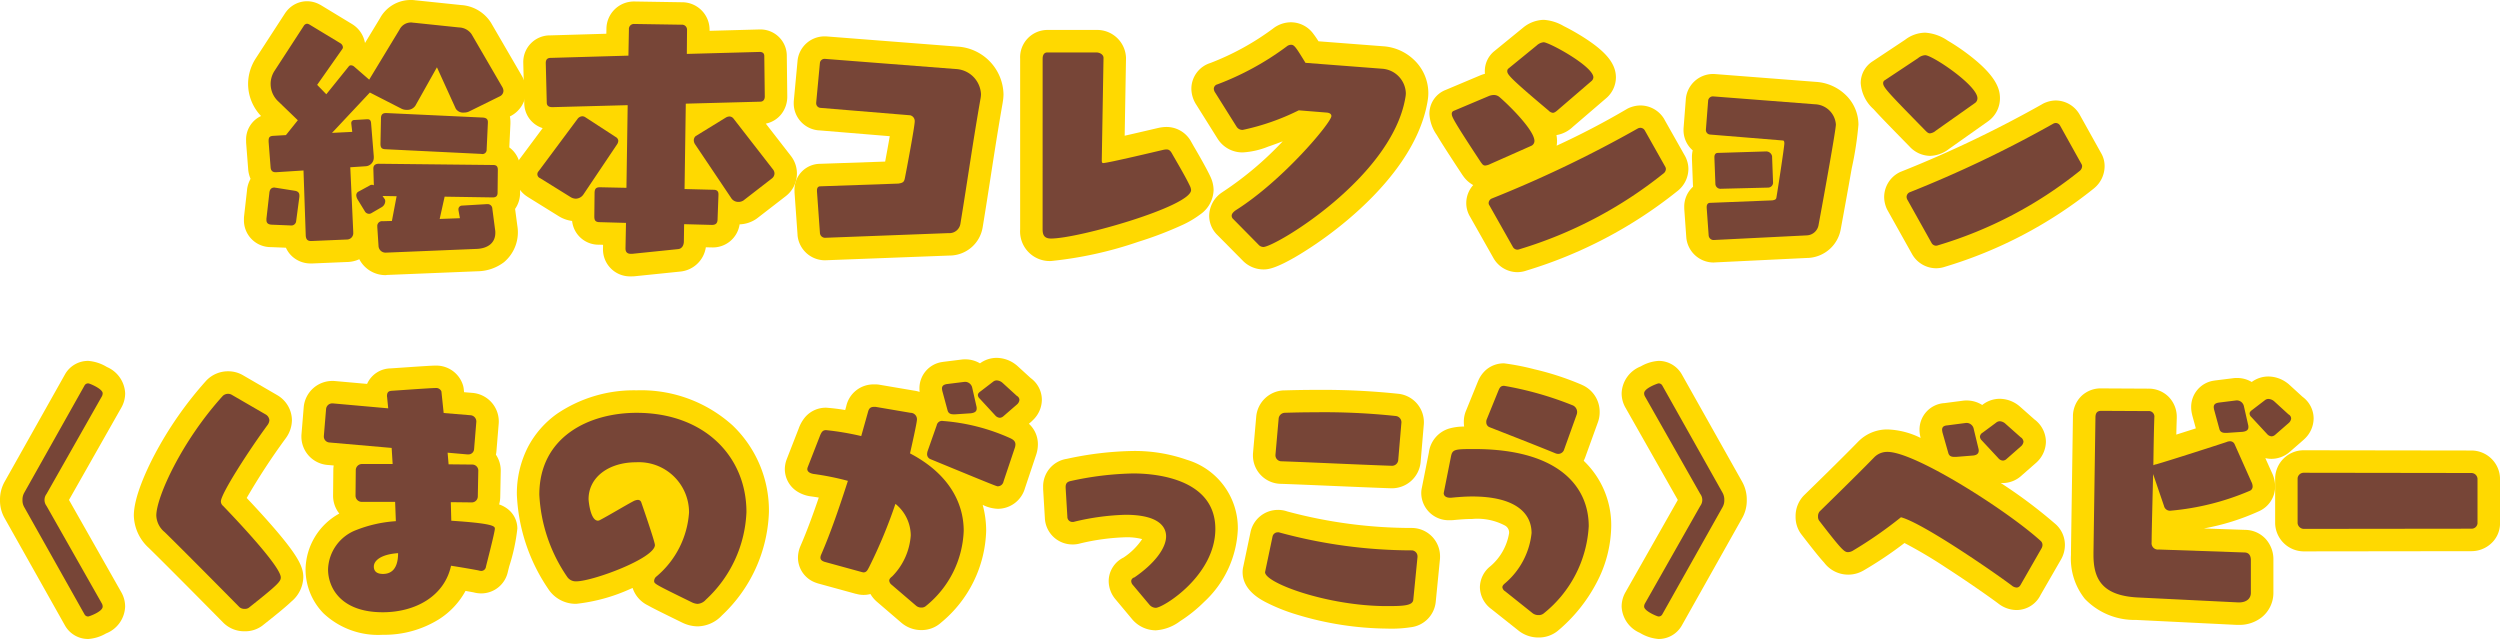 <svg xmlns="http://www.w3.org/2000/svg" xmlns:xlink="http://www.w3.org/1999/xlink" width="222.287" height="56.815" viewBox="0 0 222.287 56.815"><defs><clipPath id="a"><rect width="222.287" height="56.815" transform="translate(0 0)" fill="none"/></clipPath></defs><g transform="translate(0 0)"><g clip-path="url(#a)"><path d="M25.78,20.043l-1.628-.066c-.33-.022-.462-.154-.462-.418v-.11l.264-2.333c.044-.33.22-.44.44-.44.044,0,.11.022.154.022l1.672.265c.265.044.4.175.4.418v.109l-.286,2.157a.43.43,0,0,1-.485.4ZM41.689,9.922a1.065,1.065,0,0,1-.441.087.764.764,0,0,1-.726-.352L38.85,5.983l-1.914,3.41a.857.857,0,0,1-.77.374.972.972,0,0,1-.484-.11l-2.795-1.43-3.366,3.587,1.8-.088-.088-.748v-.044a.266.266,0,0,1,.264-.264l1.122-.066h.066c.2,0,.287.11.308.33l.242,2.97v.088a.766.766,0,0,1-.748.792l-1.342.088.264,5.743v.066a.566.566,0,0,1-.572.616l-3.124.132h-.066c-.33,0-.44-.176-.462-.484l-.2-5.787-2.421.154H24.5c-.264,0-.418-.132-.44-.44l-.176-2.266v-.088c0-.352.132-.418.418-.44l1.122-.066,1.057-1.32L24.768,9.041a2.123,2.123,0,0,1-.352-2.75l2.6-4A.375.375,0,0,1,27.3,2.11a.541.541,0,0,1,.242.088l2.728,1.651a.449.449,0,0,1,.22.352.293.293,0,0,1-.066.176L28.2,7.545l.814.836L31,5.917a.244.244,0,0,1,.22-.11.457.457,0,0,1,.264.11l1.342,1.166,2.707-4.467A1.137,1.137,0,0,1,36.584,2c.066,0,.132.022.22.022l4,.418a1.407,1.407,0,0,1,1.122.594l2.75,4.731a.716.716,0,0,1,.088.308.551.551,0,0,1-.308.484ZM34.318,22.463h-.044a.62.62,0,0,1-.616-.572l-.11-1.694v-.066a.423.423,0,0,1,.484-.462l.814-.022.418-2.2-1.254-.022.154.221a.351.351,0,0,1,.088.264.633.633,0,0,1-.308.506l-.947.55a.411.411,0,0,1-.176.044.427.427,0,0,1-.352-.176l-.66-1.078a.839.839,0,0,1-.132-.4.37.37,0,0,1,.22-.331l.968-.528a.357.357,0,0,1,.2-.066.414.414,0,0,1,.176.044l-.044-1.452v-.044c0-.308.22-.418.485-.418l10.165.11c.308,0,.418.132.418.44l-.022,2.024c0,.308-.154.419-.44.419l-4.269-.067-.44,1.981,1.8-.066-.131-.726v-.066a.322.322,0,0,1,.33-.33l2.222-.132h.044a.418.418,0,0,1,.418.418l.242,1.848a1.254,1.254,0,0,1,.022.286c0,.946-.726,1.386-1.628,1.43Zm8.471-8.779-8.559-.418c-.286-.022-.4-.132-.4-.484l.045-2.266c0-.353.176-.463.44-.463h.066l8.559.4c.286.023.44.133.44.4v.066l-.11,2.376a.375.375,0,0,1-.418.4Z" fill="#774537"/><path d="M48.022,15.84a.375.375,0,0,1-.132-.616l3.455-4.643a.562.562,0,0,1,.418-.242.484.484,0,0,1,.286.088l2.706,1.76a.414.414,0,0,1,.22.33.639.639,0,0,1-.132.352l-2.97,4.423a.839.839,0,0,1-.682.374.912.912,0,0,1-.44-.132Zm12.806,4.092-.022,1.519c0,.418-.22.682-.528.7l-4.071.418H56.1c-.374,0-.484-.2-.484-.484l.044-2.267-2.332-.065c-.4,0-.484-.177-.484-.507l.022-2.068c0-.418.154-.528.484-.528L55.7,16.7l.11-7.349-6.689.176c-.418,0-.506-.2-.506-.418l-.088-3.5c0-.33.154-.462.44-.462l6.909-.2.044-2.332a.445.445,0,0,1,.462-.484l4.2.066a.448.448,0,0,1,.506.44L61.07,4.794l6.469-.176c.264,0,.418.11.418.374L68,8.579c0,.264-.132.462-.4.462l-6.623.176-.11,7.591,2.574.066c.309,0,.441.132.441.4v.066L63.8,19.558c-.022.308-.176.44-.505.44Zm5.281-2.112a.793.793,0,0,1-.44.132.753.753,0,0,1-.616-.286L61.8,12.825a.652.652,0,0,1-.11-.33.483.483,0,0,1,.176-.4l2.685-1.65a.717.717,0,0,1,.286-.088.47.47,0,0,1,.374.176l3.52,4.533a.585.585,0,0,1,.132.352.574.574,0,0,1-.22.44Z" fill="#774537"/><path d="M73.367,21.143a.457.457,0,0,1-.462-.418l-.264-3.7V16.94c0-.2.066-.374.308-.374l6.931-.242c.418-.066.506-.154.572-.462.154-.748.88-4.621.88-5.061a.527.527,0,0,0-.4-.55l-7.987-.66a.41.41,0,0,1-.374-.418V9.129l.33-3.52a.41.41,0,0,1,.418-.374h.044l11.574.9a2.352,2.352,0,0,1,2.288,2.244,2.424,2.424,0,0,1-.044.4c-.682,3.873-1.144,7.217-1.782,11.09a.99.99,0,0,1-1.056.858Z" fill="#774537"/><path d="M92.706,5.213c0-.286.11-.55.418-.55h4.357c.286,0,.638.176.638.484l-.154,9.021v.088c0,.2.044.242.132.242.4,0,5.017-1.1,5.3-1.166a1.726,1.726,0,0,1,.308-.044c.2,0,.33.066.484.33.33.594,1.166,1.98,1.606,2.905a.986.986,0,0,1,.11.374c0,1.452-10.011,4.312-12.454,4.312-.572,0-.748-.286-.748-.814Z" fill="#774537"/><path d="M109.668,19.493a.416.416,0,0,1-.154-.308c0-.154.11-.308.352-.484,4.2-2.641,8.515-7.811,8.515-8.383,0-.176-.154-.286-.418-.308l-2.486-.2A20.819,20.819,0,0,1,110.5,11.55a.609.609,0,0,1-.55-.286l-1.892-3.015a.7.7,0,0,1-.132-.352.418.418,0,0,1,.33-.4A25.142,25.142,0,0,0,114.4,4.135a.632.632,0,0,1,.4-.154c.286,0,.44.242,1.276,1.606l6.865.528A2.258,2.258,0,0,1,125,8.293a2.424,2.424,0,0,1-.044.4c-1.21,7.085-11.573,13.268-12.63,13.268a.606.606,0,0,1-.44-.22Z" fill="#774537"/><path d="M132.5,14.586a1.185,1.185,0,0,1-.44.132c-.2,0-.264-.132-.4-.308-2.42-3.675-2.574-4.027-2.574-4.269a.267.267,0,0,1,.176-.286l3.08-1.3a1.287,1.287,0,0,1,.484-.11.775.775,0,0,1,.462.154c.814.682,3.147,2.97,3.147,3.938a.478.478,0,0,1-.308.44Zm15.579.264a.518.518,0,0,1,.044.176.531.531,0,0,1-.242.418,37.988,37.988,0,0,1-12.762,6.711.642.642,0,0,1-.2.044.462.462,0,0,1-.4-.242l-2.091-3.7a.355.355,0,0,1-.066-.2.46.46,0,0,1,.264-.4,106.819,106.819,0,0,0,13.026-6.249.642.642,0,0,1,.2-.044.463.463,0,0,1,.4.242Zm-9.55-5.083c-.22.2-.352.264-.462.264a.627.627,0,0,1-.374-.2c-3.433-2.882-3.674-3.212-3.674-3.5a.279.279,0,0,1,.109-.242l2.509-2.046a1.058,1.058,0,0,1,.616-.286c.484,0,4.422,2.134,4.422,3.124a.481.481,0,0,1-.2.352Z" fill="#774537"/><path d="M152.37,21.341h-.044a.445.445,0,0,1-.4-.4l-.176-2.465v-.066c0-.176.066-.374.308-.374l5.523-.22c.286-.044.352-.11.374-.286.088-.484.7-4.488.7-4.774,0-.221-.066-.265-.132-.265l-6.469-.528a.4.4,0,0,1-.374-.4v-.044l.2-2.574a.423.423,0,0,1,.4-.374h.044l9.043.7a1.933,1.933,0,0,1,1.87,1.8c0,.462-.99,5.963-1.54,8.934a1.109,1.109,0,0,1-1.056.924Zm.594-4.555a.452.452,0,0,1-.44-.418l-.088-2.332V13.97c0-.176.066-.374.308-.374l4.291-.132a.537.537,0,0,1,.528.418l.088,2.354v.044a.448.448,0,0,1-.418.4Z" fill="#774537"/><path d="M172.126,11.616a.959.959,0,0,1-.528.242c-.154,0-.264-.11-.418-.264-3.3-3.367-3.74-3.829-3.74-4.2a.285.285,0,0,1,.154-.264l2.948-1.958a1.081,1.081,0,0,1,.638-.264c.638,0,4.643,2.684,4.643,3.828a.51.51,0,0,1-.242.44Zm12.96,2.992a.3.3,0,0,1,.044.176.567.567,0,0,1-.22.418,36.975,36.975,0,0,1-12.564,6.6.642.642,0,0,1-.2.044.463.463,0,0,1-.4-.242l-2.178-3.894a.649.649,0,0,1-.044-.2.464.464,0,0,1,.242-.4A105.254,105.254,0,0,0,182.6,10.978a.68.68,0,0,1,.176-.044.463.463,0,0,1,.4.242Z" fill="#774537"/><path d="M2.154,45.09A1.194,1.194,0,0,1,2,44.452a1.246,1.246,0,0,1,.154-.638l5.369-9.55a.362.362,0,0,1,.33-.176c.11,0,1.276.484,1.276.88a.593.593,0,0,1-.066.265L4.134,43.924a.88.88,0,0,0,0,1.056l4.929,8.691a.586.586,0,0,1,.066.264c0,.462-1.232.88-1.276.88a.362.362,0,0,1-.33-.176Z" fill="#774537"/><path d="M23.6,36.839a.652.652,0,0,1,.352.528.807.807,0,0,1-.176.44c-1.65,2.244-4.137,6.1-4.137,6.777a.524.524,0,0,0,.2.4c2.047,2.134,5.127,5.5,5.127,6.359,0,.352-.242.638-2.86,2.706a.6.6,0,0,1-.352.088.658.658,0,0,1-.463-.154s-4.752-4.818-6.645-6.667a2,2,0,0,1-.748-1.474c0-1.628,2.245-6.6,5.919-10.649a.687.687,0,0,1,.462-.176.621.621,0,0,1,.33.088Z" fill="#774537"/><path d="M40.083,44.65l.044,1.65c3.718.242,3.873.484,3.873.7,0,.33-.727,3.1-.792,3.389a.42.42,0,0,1-.419.374.936.936,0,0,1-.242-.044c-.572-.11-1.474-.264-2.442-.418-.594,2.728-3.19,4.137-6.073,4.137-3.784,0-4.863-2.245-4.863-3.807a3.872,3.872,0,0,1,2.553-3.521,11.6,11.6,0,0,1,3.476-.77l-.066-1.716H32.14a.554.554,0,0,1-.528-.55l.022-2.31a.551.551,0,0,1,.55-.506h2.728l-.088-1.431-5.545-.484a.528.528,0,0,1-.484-.528v-.044l.2-2.42a.55.55,0,0,1,.55-.484h.044l4.929.44-.088-.88c0-.088-.022-.154-.022-.2,0-.418.2-.462.462-.484.11,0,3.389-.242,3.851-.242a.5.5,0,0,1,.528.308l.2,1.914,2.42.2a.562.562,0,0,1,.484.528V37.5l-.2,2.442a.5.5,0,0,1-.506.462h-.088l-1.76-.154.088,1.035L42,41.306a.535.535,0,0,1,.528.528l-.044,2.31a.535.535,0,0,1-.528.528ZM33.24,50.371c0,.528.4.66.814.66.55,0,1.342-.242,1.342-1.848-1.562.11-2.156.682-2.156,1.188" fill="#774537"/><path d="M58.232,48.456c0,1.188-5.545,3.234-7,3.234a.92.92,0,0,1-.814-.418,14.145,14.145,0,0,1-2.464-7.283c0-5.17,4.444-7.283,8.647-7.283,6.051,0,9.769,3.9,9.769,8.823a11.2,11.2,0,0,1-3.608,7.79,1.058,1.058,0,0,1-.748.374,1.329,1.329,0,0,1-.484-.132c-3.367-1.651-3.367-1.651-3.367-1.915a.528.528,0,0,1,.22-.4,8.149,8.149,0,0,0,2.883-5.677,4.461,4.461,0,0,0-4.709-4.466c-2.421,0-4.225,1.32-4.225,3.278,0,.132.154,1.915.836,1.915a.408.408,0,0,0,.154-.044c.771-.4,2.377-1.365,2.971-1.673a.989.989,0,0,1,.418-.132.311.311,0,0,1,.308.22s1.21,3.477,1.21,3.785" fill="#774537"/><path d="M79.286,52a.526.526,0,0,1-.22-.374c0-.2.22-.33.287-.4A5.746,5.746,0,0,0,80.98,47.6,3.645,3.645,0,0,0,79.617,44.8a44.283,44.283,0,0,1-2.333,5.611c-.133.242-.221.484-.507.484a1.135,1.135,0,0,1-.2-.044l-3.278-.9c-.175-.066-.351-.154-.351-.374a.739.739,0,0,1,.066-.264c.836-1.915,1.649-4.291,2.376-6.557a24.154,24.154,0,0,0-3.058-.616c-.243-.044-.551-.154-.551-.44a.641.641,0,0,1,.044-.176l1.056-2.707c.154-.4.264-.572.572-.572a24.882,24.882,0,0,1,3.124.528l.6-2.134c.067-.264.176-.462.527-.462h.154l3.1.528a.571.571,0,0,1,.573.594c0,.286-.484,2.42-.617,3.014,3.367,1.761,4.774,4.313,4.774,6.888a9,9,0,0,1-3.344,6.666.581.581,0,0,1-.418.154.7.7,0,0,1-.484-.175Zm9.945-9.2a.529.529,0,0,1-.505.44c-.11,0-.133,0-6.008-2.42a.472.472,0,0,1-.285-.463,1.059,1.059,0,0,1,.044-.241l.813-2.311a.477.477,0,0,1,.55-.374,17.8,17.8,0,0,1,6.007,1.54c.22.11.44.242.44.55a1.056,1.056,0,0,1-.044.264ZM84.94,36.839h-.154c-.307,0-.461-.11-.528-.33L83.8,34.815a1.26,1.26,0,0,1-.044-.264c0-.265.175-.352.418-.4l1.606-.2h.066a.658.658,0,0,1,.6.529l.374,1.65a.637.637,0,0,1,.021.2c0,.242-.154.374-.528.418Zm4.27.176a.524.524,0,0,1-.309.132.573.573,0,0,1-.4-.2L87.1,35.431a.458.458,0,0,1-.154-.308c0-.154.154-.264.243-.33l1.122-.859a.5.5,0,0,1,.329-.109.841.841,0,0,1,.484.2L90.4,35.189l.067.044a.418.418,0,0,1,.175.33.611.611,0,0,1-.219.4Z" fill="#774537"/><path d="M100.736,52.021a.544.544,0,0,1-.154-.352.318.318,0,0,1,.044-.154.38.38,0,0,1,.242-.176c1.826-1.254,2.816-2.619,2.816-3.653,0-.7-.462-1.914-3.608-1.914a21.574,21.574,0,0,0-4.555.616.374.374,0,0,1-.154.022.448.448,0,0,1-.462-.462l-.154-2.574v-.066c0-.374.176-.484.506-.55a27.825,27.825,0,0,1,5.5-.661c1.122,0,7.305.111,7.305,4.929,0,4.159-4.642,7.019-5.3,7.019a.766.766,0,0,1-.55-.264Z" fill="#774537"/><path d="M125.663,53.319c-.044.528-.836.572-2.354.572-5.237,0-10.826-2.046-10.826-3.015,0-.044.022-.066.022-.11l.638-3.036a.476.476,0,0,1,.484-.4.37.37,0,0,1,.154.022,44.9,44.9,0,0,0,11.772,1.584.533.533,0,0,1,.484.55v.044Zm-1.342-12.388a.554.554,0,0,1-.572.484c-2.662-.088-7.679-.33-9.835-.4a.531.531,0,0,1-.507-.528v-.044l.287-3.256a.572.572,0,0,1,.572-.485c.726-.022,1.65-.044,2.662-.044a59.982,59.982,0,0,1,7.173.331.562.562,0,0,1,.506.527v.045Z" fill="#774537"/><path d="M133.825,52.571a.5.5,0,0,1-.242-.352c0-.2.242-.352.308-.418a6.776,6.776,0,0,0,2.288-4.4c0-1.848-1.54-3.256-5.28-3.256-.572,0-1.189.044-1.87.11h-.111c-.264,0-.55-.11-.55-.418a.953.953,0,0,0,.022-.11l.616-3.1c.132-.682.308-.7,2.091-.7,7.349,0,10.165,3.234,10.165,6.865a10.686,10.686,0,0,1-4.026,7.767.7.7,0,0,1-.44.132.856.856,0,0,1-.506-.154Zm5.259-12.63a.555.555,0,0,1-.528.418.759.759,0,0,1-.286-.066c-1.826-.748-4.533-1.8-5.831-2.31a.459.459,0,0,1-.286-.44.558.558,0,0,1,.044-.264l1.056-2.6c.11-.242.2-.374.484-.374a29.964,29.964,0,0,1,6.051,1.716.646.646,0,0,1,.44.573.7.7,0,0,1-.044.286Z" fill="#774537"/><path d="M151.182,44.98a.88.88,0,0,0,0-1.056l-4.929-8.691a.589.589,0,0,1-.066-.264c0-.462,1.233-.881,1.276-.881a.366.366,0,0,1,.331.176l5.368,9.55a1.246,1.246,0,0,1,.154.638,1.194,1.194,0,0,1-.154.638l-5.368,9.549a.364.364,0,0,1-.331.176c-.11,0-1.276-.484-1.276-.88a.586.586,0,0,1,.066-.264Z" fill="#774537"/><path d="M179.7,51.933c-.088.176-.2.308-.4.308a.709.709,0,0,1-.418-.176c-1.584-1.189-7.921-5.567-9.858-6.073a37.427,37.427,0,0,1-4.312,2.992.9.9,0,0,1-.4.11c-.33,0-.572-.22-2.574-2.816a.6.6,0,0,1-.088-.352.654.654,0,0,1,.154-.462s3.3-3.213,4.84-4.8a1.611,1.611,0,0,1,1.189-.484c2.464,0,10.671,5.237,13.619,7.921a.475.475,0,0,1,.154.352.609.609,0,0,1-.087.308Zm-5.765-11.31h-.176c-.308,0-.462-.11-.528-.352l-.506-1.782a1.626,1.626,0,0,1-.044-.264c0-.286.176-.374.44-.4l1.694-.22h.067a.654.654,0,0,1,.615.55l.419,1.738a.547.547,0,0,1,.022.176c0,.264-.176.418-.573.44Zm4.489.176a.5.5,0,0,1-.33.154.567.567,0,0,1-.418-.22L176.2,39.149a.5.5,0,0,1-.154-.33.459.459,0,0,1,.242-.352l1.188-.88a.523.523,0,0,1,.33-.132.8.8,0,0,1,.506.22l1.364,1.21.066.044a.539.539,0,0,1,.176.352.646.646,0,0,1-.242.418Z" fill="#774537"/><path d="M198.968,53.561l-8.933-.44c-3.19-.176-3.894-1.716-3.894-3.784v-.2l.176-12.079c.022-.374.176-.528.528-.528l4.158.022a.489.489,0,0,1,.55.55c-.043,1.21-.066,2.728-.088,4.268a.742.742,0,0,1,.264-.088c1.233-.352,5.589-1.76,6.249-1.98a.759.759,0,0,1,.286-.066.439.439,0,0,1,.418.242l1.5,3.367a.9.9,0,0,1,.11.4.41.41,0,0,1-.264.4,22.979,22.979,0,0,1-7,1.76.545.545,0,0,1-.616-.418l-.969-2.838c-.022,1.056-.132,5.28-.132,6.073a.564.564,0,0,0,.638.638l7.613.263c.331,0,.573.2.573.683v2.9c0,.528-.4.858-1.057.858Zm-.946-15.072h-.154c-.308,0-.462-.11-.528-.33l-.462-1.694a1.317,1.317,0,0,1-.044-.264c0-.264.176-.352.418-.4l1.606-.2h.067a.656.656,0,0,1,.594.528l.374,1.65a.609.609,0,0,1,.022.2c0,.242-.155.374-.529.418Zm4.269.176a.524.524,0,0,1-.308.132.575.575,0,0,1-.4-.2l-1.408-1.518a.454.454,0,0,1-.154-.308c0-.154.154-.264.242-.33l1.122-.858a.5.5,0,0,1,.33-.11.848.848,0,0,1,.484.2l1.276,1.166.066.044a.417.417,0,0,1,.176.33.608.608,0,0,1-.22.4Z" fill="#774537"/><path d="M204.841,47.026a.567.567,0,0,1-.55-.506v-4a.546.546,0,0,1,.528-.485l14.94.022a.547.547,0,0,1,.528.506v3.983a.525.525,0,0,1-.528.462Z" fill="#774537"/><path d="M34.318,24.463h-.044a2.623,2.623,0,0,1-2.326-1.415,2.717,2.717,0,0,1-.99.245l-.033,0-3.124.132-.084,0h-.066a2.411,2.411,0,0,1-1.858-.817,2.359,2.359,0,0,1-.371-.582l-1.351-.055-.052,0a2.377,2.377,0,0,1-2.329-2.414v-.11a2,2,0,0,1,.013-.225l.264-2.333q0-.02,0-.039a2.658,2.658,0,0,1,.312-.951,2.632,2.632,0,0,1-.214-.88l-.176-2.26q-.006-.077-.006-.155v-.088a2.3,2.3,0,0,1,1.329-2.2,4.147,4.147,0,0,1-1.153-2.859,4.207,4.207,0,0,1,.656-2.226l.018-.028,2.6-4.005q.054-.083.116-.161A2.336,2.336,0,0,1,27.3.11,2.378,2.378,0,0,1,28.423.4l.014.007c.048.024.093.049.139.077L31.3,2.138l.074.047a2.464,2.464,0,0,1,1.079,1.638l1.36-2.244,0-.006A3.107,3.107,0,0,1,36.584,0a2.461,2.461,0,0,1,.355.027l.073.006,4.005.418h.009a3.389,3.389,0,0,1,2.633,1.575L46.41,6.76q.032.054.06.111a2.678,2.678,0,0,1,.3,1.2,2.534,2.534,0,0,1-1.337,2.232l-.088.046-.008,0a2.565,2.565,0,0,1,.047.491v.066q0,.046,0,.092l-.1,2.108a2.4,2.4,0,0,1,.98,2q0,.011,0,.022l-.022,2.016a2.459,2.459,0,0,1-.443,1.431l.2,1.5a3.481,3.481,0,0,1-1.184,3.235,3.969,3.969,0,0,1-2.3.808H42.5l-8.1.33ZM37.077,16.6a2,2,0,0,1,.152,1.218l-.418,2.2a2,2,0,0,1-.1.344l.577-.024a2,2,0,0,1-.151-1.3l.44-1.981a2,2,0,0,1,.157-.448ZM27.071,13.16a2,2,0,0,1,1.919,1.93l.146,4.278.217-.009-.2-4.394a1.991,1.991,0,0,1,.3-1.151,2,2,0,0,1-1.823-1.35ZM40.032,4.37a2,2,0,0,1,.638.785L41.8,7.638l.384-.189L40.417,4.41Zm-4.9,2.759.607.311L37.106,5a2,2,0,0,1,.92-.844L37,4.053Z" fill="#ffd900"/><path d="M56.207,24.573H56.1a2.4,2.4,0,0,1-2.484-2.484q0-.019,0-.039l.006-.284-.329-.009a2.361,2.361,0,0,1-2.424-2.111,2.978,2.978,0,0,1-1.108-.375l-.063-.037-2.729-1.694q-.055-.034-.108-.072a2.355,2.355,0,0,1-.572-3.44l1.962-2.636A2.329,2.329,0,0,1,46.616,9.14l-.088-3.482q0-.025,0-.05a2.369,2.369,0,0,1,2.4-2.462L53.913,3l.008-.412A2.446,2.446,0,0,1,56.383.132h.031L60.606.2a2.446,2.446,0,0,1,2.486,2.44q0,.01,0,.02v.08l4.394-.12h.054a2.343,2.343,0,0,1,2.418,2.357L70,8.554q0,.012,0,.025a2.5,2.5,0,0,1-.537,1.579,2.345,2.345,0,0,1-1.371.834L70.3,13.836a2.542,2.542,0,0,1-.381,3.563l-.056.045L67.333,19.4q-.056.043-.115.082a2.782,2.782,0,0,1-1.455.466A2.407,2.407,0,0,1,63.293,22h-.054l-.479-.013a2.547,2.547,0,0,1-2.3,2.162l-4.05.416A2,2,0,0,1,56.207,24.573Zm.721-6.3a2,2,0,0,1,.729,1.583l-.011.554,1.177-.121.006-.391a2,2,0,0,1,.773-1.551,2,2,0,0,1-.729-1.573l.11-7.591a2,2,0,0,1,1.947-1.97l5.054-.134-.005-.422-4.853.132a2,2,0,0,1-2.054-2.02l.006-.6-1.184-.019-.016.83a2,2,0,0,1-1.942,1.961L50.566,7.1l.01.385,5.183-.136a2,2,0,0,1,2.052,2.029l-.11,7.349a2,2,0,0,1-.773,1.55Zm7.365-5.325,1.656,2.462.321-.248-1.8-2.321ZM50.522,15.038l.322.2L52.343,13l-.208-.135Z" fill="#ffd900"/><path d="M73.367,23.143a2.45,2.45,0,0,1-2.454-2.237q0-.019,0-.039l-.264-3.7q-.005-.071-.005-.142V16.94a2.29,2.29,0,0,1,2.26-2.374l5.8-.2c.13-.692.286-1.543.41-2.256l-6.331-.523-.034,0a2.41,2.41,0,0,1-2.175-2.408V9.129q0-.093.009-.187l.33-3.52V5.41a2.41,2.41,0,0,1,2.408-2.175h.044q.078,0,.155.006l11.574.9h.013a4.345,4.345,0,0,1,4.119,4.237,4.222,4.222,0,0,1-.071.725l0,.018c-.4,2.283-.722,4.347-1.06,6.531-.225,1.454-.458,2.958-.718,4.537l-.006.033a2.99,2.99,0,0,1-2.895,2.5l-.053,0-10.98.418ZM74.752,18.5l.042.583,8.765-.334c.207-1.277.4-2.511.584-3.711.341-2.2.663-4.283,1.072-6.6,0-.025.009-.054.013-.077-.022-.078-.176-.208-.45-.232L74.751,7.349l-.036.381,6.386.528a2,2,0,0,1,.385.07A2.51,2.51,0,0,1,83.332,10.8c0,.823-.912,5.42-.921,5.464l0,.016A2.451,2.451,0,0,1,80.192,18.3a2,2,0,0,1-.242.023Z" fill="#ffd900"/><path d="M93.124,2.663h4.357a2.567,2.567,0,0,1,2.638,2.484q0,.017,0,.034L100,12.068c.668-.151,1.548-.355,2.705-.627l.244-.057.057-.012a3.482,3.482,0,0,1,.7-.083,2.493,2.493,0,0,1,2.212,1.322l.021.036c.082.147.2.36.347.606.406.7.962,1.666,1.317,2.411q.017.035.032.071a2.829,2.829,0,0,1,.272,1.162,2.736,2.736,0,0,1-1.205,2.179,8.526,8.526,0,0,1-1.527.907,32.531,32.531,0,0,1-3.971,1.519,34.482,34.482,0,0,1-7.751,1.706A2.633,2.633,0,0,1,90.706,20.4V5.213A2.432,2.432,0,0,1,93.124,2.663Zm2.969,4H94.706V19.052a43.263,43.263,0,0,0,4.443-1.1,30.9,30.9,0,0,0,4.311-1.581c-.167-.3-.341-.6-.5-.881C98.657,16.5,98.4,16.5,98.1,16.5a2.141,2.141,0,0,1-2.132-2.242v-.088q0-.017,0-.034Z" fill="#ffd900"/><path d="M112.33,23.957a2.581,2.581,0,0,1-1.854-.806l-.007-.007-2.22-2.242a2.393,2.393,0,0,1-.735-1.717,2.547,2.547,0,0,1,1.176-2.1q.055-.04.112-.076a29.828,29.828,0,0,0,5.251-4.444c-.46.177-.889.334-1.279.466a7.125,7.125,0,0,1-2.27.521,2.6,2.6,0,0,1-2.188-1.139q-.029-.041-.056-.084l-1.88-3a2.668,2.668,0,0,1-.45-1.434A2.407,2.407,0,0,1,107.624,5.6,23.5,23.5,0,0,0,113.2,2.533a2.608,2.608,0,0,1,1.594-.552,2.481,2.481,0,0,1,2.013,1.068c.128.166.261.361.428.622l5.849.45a4.37,4.37,0,0,1,2.576,1.14A4.078,4.078,0,0,1,127,8.293a4.221,4.221,0,0,1-.071.725v.008c-.745,4.362-4.246,8.107-7.052,10.481a34.6,34.6,0,0,1-4.264,3.084C113.361,23.957,112.665,23.957,112.33,23.957Zm.056-4.562.278.281A28.759,28.759,0,0,0,117.7,16.1c3-2.637,4.88-5.388,5.284-7.747,0-.026.009-.057.013-.081-.022-.085-.18-.155-.221-.164l-6.862-.528a2,2,0,0,1-1.552-.949l-.019-.031a28.478,28.478,0,0,1-3.657,2.073l.431.686a37.472,37.472,0,0,0,3.556-1.382,2,2,0,0,1,.959-.161l2.486.2h.007a2.335,2.335,0,0,1,2.252,2.3,3.905,3.905,0,0,1-1.159,2.4c-.546.705-1.282,1.552-2.07,2.386A38.342,38.342,0,0,1,112.386,19.4Z" fill="#ffd900"/><path d="M134.925,24.2a2.464,2.464,0,0,1-2.137-1.258l-2.068-3.657a2.345,2.345,0,0,1-.347-1.222,2.4,2.4,0,0,1,.617-1.606,2.661,2.661,0,0,1-.891-.806l-.029-.04q-.037-.049-.07-.1c-1.2-1.822-1.872-2.871-2.246-3.505a3.562,3.562,0,0,1-.657-1.864A2.257,2.257,0,0,1,128.533,8l3.036-1.279a3.493,3.493,0,0,1,.464-.16q-.01-.108-.01-.222a2.278,2.278,0,0,1,.862-1.806L135.377,2.5l.036-.029a2.994,2.994,0,0,1,1.844-.707,4.006,4.006,0,0,1,1.779.555c.534.263,1.13.6,1.678.943,2.078,1.307,2.965,2.391,2.965,3.626a2.461,2.461,0,0,1-.907,1.88l-2.92,2.507a2.775,2.775,0,0,1-1.461.738,2.755,2.755,0,0,1,.052.53,2.508,2.508,0,0,1-.033.409A69.705,69.705,0,0,0,144.6,9.724a2,2,0,0,1,.432-.2,2.538,2.538,0,0,1,.831-.147,2.468,2.468,0,0,1,2.133,1.25l0,.009,1.827,3.235a2,2,0,0,1,.153.343l0,0a2.355,2.355,0,0,1,.148.812,2.532,2.532,0,0,1-1.024,2,39.9,39.9,0,0,1-13.385,7.034A2.5,2.5,0,0,1,134.925,24.2Zm.137-5.363.6,1.057a35.981,35.981,0,0,0,10-5.264l-.381-.674C142.463,15.515,138.1,17.55,135.062,18.836Zm-3.255-7.88c.283.443.6.93.88,1.362l1.046-.463c-.352-.4-.774-.845-1.166-1.219Zm5.029-4.488q.5.442,1.233,1.061l.809-.695c-.47-.31-1.012-.628-1.446-.853Z" fill="#ffd900"/><path d="M152.37,23.341h-.044a2.447,2.447,0,0,1-2.384-2.175q0-.039-.007-.079l-.176-2.465q-.005-.071-.005-.142v-.066a2.383,2.383,0,0,1,.784-1.812c0-.018,0-.035-.005-.053q0-.053-.007-.106l-.088-2.332q0-.038,0-.075V13.97a2.62,2.62,0,0,1,.068-.6,2.383,2.383,0,0,1-.816-1.8v-.044q0-.077.006-.153l.2-2.574q0-.034.006-.067a2.436,2.436,0,0,1,2.384-2.153h.044q.078,0,.155.006l9.043.7h.011a4.177,4.177,0,0,1,2.555,1.144,3.674,3.674,0,0,1,1.149,2.653,29.54,29.54,0,0,1-.594,3.871c-.327,1.864-.719,4.019-.978,5.418a3.1,3.1,0,0,1-2.871,2.562l-.058,0-8.273.4Zm7.568-5.52a2.258,2.258,0,0,1-.521,1.18l.44-.021c.583-3.169,1.19-6.61,1.348-7.7L160.1,11.19a2.283,2.283,0,0,1,.567,1.57C160.663,13.342,160.033,17.245,159.938,17.821Z" fill="#ffd900"/><path d="M171.18,2.905a3.972,3.972,0,0,1,2,.707,18.305,18.305,0,0,1,1.767,1.181c2.552,1.922,2.879,3.115,2.879,3.941a2.507,2.507,0,0,1-1.042,2.04l-.045.033-3.445,2.436a2.875,2.875,0,0,1-1.692.616,2.534,2.534,0,0,1-1.832-.85l-.014-.014c-1.648-1.681-2.607-2.662-3.169-3.29a3.406,3.406,0,0,1-1.142-2.314,2.288,2.288,0,0,1,1.072-1.946l2.873-1.908A3,3,0,0,1,171.18,2.905Zm1.948,5.553c-.188-.16-.414-.34-.682-.538a14.364,14.364,0,0,0-1.211-.81l-.99.658c.426.446.964,1,1.571,1.618Zm9.648.476a2.468,2.468,0,0,1,2.133,1.25l.01.018,1.894,3.4a2.284,2.284,0,0,1,.318,1.187,2.55,2.55,0,0,1-.94,1.954l-.041.034a39.013,39.013,0,0,1-13.208,6.941,2.5,2.5,0,0,1-.793.134,2.468,2.468,0,0,1-2.133-1.25l-.009-.016-2.178-3.894a2,2,0,0,1-.152-.344,2.538,2.538,0,0,1-.147-.83,2.469,2.469,0,0,1,1.25-2.134,2,2,0,0,1,.268-.128,103.439,103.439,0,0,0,12.494-5.971,2,2,0,0,1,.426-.2A2.467,2.467,0,0,1,182.776,8.934Zm-.1,5.459-.483-.867c-2.709,1.49-6.879,3.453-10,4.766l.7,1.248A34.979,34.979,0,0,0,182.676,14.393Z" fill="#ffd900"/><path d="M7.853,56.815a2.36,2.36,0,0,1-2.045-1.147l-.028-.049L.427,46.1A3.167,3.167,0,0,1,0,44.452a3.24,3.24,0,0,1,.426-1.646L5.78,33.284l.028-.049a2.36,2.36,0,0,1,2.045-1.147,3.775,3.775,0,0,1,1.655.545,2.677,2.677,0,0,1,1.621,2.335,2.579,2.579,0,0,1-.273,1.151q-.025.051-.053.1L6.134,44.452,10.8,52.684q.026.045.049.092a2.57,2.57,0,0,1,.277,1.158,2.665,2.665,0,0,1-1.7,2.389A3.644,3.644,0,0,1,7.853,56.815Z" fill="#ffd900"/><path d="M20.282,33.013a2.6,2.6,0,0,1,1.342.363l2.985,1.733.056.034a2.607,2.607,0,0,1,1.292,2.224,2.768,2.768,0,0,1-.549,1.6l-.016.022a58.388,58.388,0,0,0-3.456,5.287c.861.912,1.892,2.034,2.766,3.069,1.906,2.259,2.267,3.145,2.267,3.991a2.909,2.909,0,0,1-1.06,2.149c-.434.418-1.127.994-2.56,2.126l-.04.031a2.542,2.542,0,0,1-1.552.488,2.627,2.627,0,0,1-1.871-.733l-.016-.016c-.047-.048-4.761-4.826-6.619-6.641l-.018-.018A4.02,4.02,0,0,1,11.9,45.838c0-1.637,1.134-4.05,1.809-5.343a32.741,32.741,0,0,1,4.629-6.65q.033-.036.067-.07A2.665,2.665,0,0,1,20.282,33.013Zm1.032,4.808-.751-.436a28.926,28.926,0,0,0-3.279,4.909,13.243,13.243,0,0,0-1.372,3.439c.031.038.078.09.145.158,1.415,1.382,4.331,4.326,5.793,5.8.251-.2.507-.411.732-.6a55.479,55.479,0,0,0-4.172-4.72,2.491,2.491,0,0,1-.765-1.792c0-.594.129-1.256,1.752-3.861C19.971,39.8,20.655,38.767,21.314,37.821Z" fill="#ffd900"/><path d="M34.032,56.442a7.074,7.074,0,0,1-5.278-1.917,5.594,5.594,0,0,1-1.585-3.89,5.765,5.765,0,0,1,3-4.972,2.534,2.534,0,0,1-.553-1.585q0-.01,0-.019l.022-2.31q0-.067.006-.134.009-.114.028-.226l-.559-.049a2.528,2.528,0,0,1-2.314-2.521v-.044q0-.082.007-.163l.2-2.42a2.557,2.557,0,0,1,2.543-2.321h.044q.089,0,.178.008l2.868.256A2.326,2.326,0,0,1,34.7,32.756l.1-.006c.095-.005.478-.032.85-.057,1.822-.126,2.747-.186,3.069-.186a2.484,2.484,0,0,1,2.451,1.759,2,2,0,0,1,.066.344l.027.262.765.063q.083.007.166.021a2.546,2.546,0,0,1,2.155,2.5V37.5q0,.081-.007.162l-.2,2.442a2.552,2.552,0,0,1-.048.324,2.514,2.514,0,0,1,.429,1.407q0,.019,0,.038l-.044,2.3a2.52,2.52,0,0,1-.1.677,2.634,2.634,0,0,1,.777.418A2.2,2.2,0,0,1,46,47a16.76,16.76,0,0,1-.721,3.35c-.051.2-.109.432-.121.484l-.011.047a2.425,2.425,0,0,1-2.358,1.882,2.658,2.658,0,0,1-.68-.092c-.2-.038-.445-.082-.717-.13A6.9,6.9,0,0,1,39,55.081,9.191,9.191,0,0,1,34.032,56.442ZM36.7,47.666l.061.054a2,2,0,0,1,.636,1.463,4.146,4.146,0,0,1-.826,2.693,2.917,2.917,0,0,0,1.581-2,2,2,0,0,1,1.987-1.574L40,48.3a2,2,0,0,1-1.869-1.942l-.044-1.65a2,2,0,0,1,.826-1.673,2,2,0,0,1-1.017-1.577L37.8,40.418a2,2,0,0,1,.888-1.836,2,2,0,0,1-1.236-1.647l-.037-.353-.931.063a2,2,0,0,1-.884,1.345,2,2,0,0,1,1.216,1.719l.088,1.431a2,2,0,0,1-.813,1.735,2,2,0,0,1,1.036,1.676l.066,1.716A2,2,0,0,1,36.7,47.666Zm-5.451,2.491a1.47,1.47,0,0,0-.08.478,1.531,1.531,0,0,0,.389,1.031,2.7,2.7,0,0,1-.318-1.295Q31.24,50.263,31.248,50.157Zm9.092-1.838.079.011c.421.067.825.133,1.2.2l.025-.1C41.294,48.391,40.867,48.355,40.34,48.319Z" fill="#ffd900"/><path d="M62.017,55.693a3.189,3.189,0,0,1-1.272-.294l-.093-.043c-1.772-.869-2.58-1.265-3.054-1.535a2.624,2.624,0,0,1-1.349-1.543l-.195.083a15.754,15.754,0,0,1-4.819,1.328,2.919,2.919,0,0,1-2.516-1.367,16.1,16.1,0,0,1-2.762-8.334,9.082,9.082,0,0,1,.987-4.244,8.423,8.423,0,0,1,2.595-2.961A12.179,12.179,0,0,1,56.6,34.706a12.134,12.134,0,0,1,8.526,3.108,10.466,10.466,0,0,1,3.243,7.715,13.19,13.19,0,0,1-4.18,9.191l-.013.014A3.016,3.016,0,0,1,62.017,55.693Zm-.84-4.535.6.294a8.858,8.858,0,0,0,2.6-5.923c0-4.081-3.122-6.823-7.769-6.823-1.11,0-6.647.255-6.647,5.283A11.582,11.582,0,0,0,51.75,49.6a17.292,17.292,0,0,0,2.23-.711,14.023,14.023,0,0,0,2.03-.949c-.072-.225-.156-.481-.246-.753-.565.326-1.124.645-1.525.851l-.019.01a2.373,2.373,0,0,1-1.048.255c-.591,0-2.028-.233-2.606-2.391a7.053,7.053,0,0,1-.23-1.524,4.9,4.9,0,0,1,1.992-3.964,6.993,6.993,0,0,1,4.233-1.314,6.446,6.446,0,0,1,5.225,2.334,6.657,6.657,0,0,1,1.484,4.132A9.4,9.4,0,0,1,61.177,51.158Z" fill="#ffd900"/><path d="M81.926,56.023a2.711,2.711,0,0,1-1.78-.652l-.006-.005-2.156-1.849a2.759,2.759,0,0,1-.589-.7,2.348,2.348,0,0,1-1.263-.014L76.1,52.8l-.051-.013-3.278-.9q-.089-.024-.175-.057a2.368,2.368,0,0,1-1.645-2.245,2.664,2.664,0,0,1,.215-1.021l.018-.043c.575-1.318,1.138-2.87,1.617-4.279q-.365-.062-.733-.111l-.09-.014a3,3,0,0,1-1.089-.413,2.366,2.366,0,0,1-1.106-2,2.486,2.486,0,0,1,.155-.834q.012-.034.025-.068l1.056-2.707a3.224,3.224,0,0,1,.614-1.055,2.431,2.431,0,0,1,1.822-.79,16.893,16.893,0,0,1,1.695.208l.093-.334A2.475,2.475,0,0,1,77.7,34.179h.154a2,2,0,0,1,.335.028l3.061.521a2.9,2.9,0,0,1,.519.119,2.551,2.551,0,0,1-.017-.3,2.36,2.36,0,0,1,2.062-2.364q.055-.01.11-.017l1.606-.2a2,2,0,0,1,.246-.015h.066a2.527,2.527,0,0,1,1.293.357,2.5,2.5,0,0,1,1.5-.488,2.812,2.812,0,0,1,1.653.576,2,2,0,0,1,.18.146l1.168,1.067q.057.042.112.087a2.4,2.4,0,0,1,.889,1.862,2.529,2.529,0,0,1-.8,1.8q-.05.051-.1.1l-.253.221a2.457,2.457,0,0,1,.8,1.837,2.949,2.949,0,0,1-.109.77q-.017.066-.039.131l-1.005,3a2.513,2.513,0,0,1-2.408,1.823,3.28,3.28,0,0,1-1.347-.35,8.789,8.789,0,0,1,.309,2.311,10.971,10.971,0,0,1-4,8.149A2.573,2.573,0,0,1,81.926,56.023ZM81.7,51.438l.145.124A6.625,6.625,0,0,0,83.688,47.2c0-2.08-1.28-3.849-3.7-5.116a2,2,0,0,1-1.025-2.209L79,39.73c.118-.524.21-.944.283-1.28l-.508-.087-.265.949a2,2,0,0,1-2.4,1.4c-.567-.139-1.177-.25-1.683-.329l-.03.076c.505.1,1.011.225,1.522.362A2,2,0,0,1,77.3,43.369c-.452,1.409-1.082,3.319-1.78,5.119l.423.116a42.41,42.41,0,0,0,1.783-4.44,2,2,0,0,1,3.218-.86A5.637,5.637,0,0,1,82.98,47.6,6.913,6.913,0,0,1,81.7,51.438Zm3.171-11.891c1.271.523,2.237.92,2.935,1.2l.142-.424A21.171,21.171,0,0,0,84.874,39.547Z" fill="#ffd900"/><path d="M102.76,56.045A2.776,2.776,0,0,1,100.7,55.1l-.028-.033L99.2,53.305a2.529,2.529,0,0,1-.621-1.636,2.3,2.3,0,0,1,.255-1.048,2,2,0,0,1,.125-.215,2.337,2.337,0,0,1,.9-.812l.033-.016a5.844,5.844,0,0,0,1.663-1.644,5.314,5.314,0,0,0-1.484-.162,19.655,19.655,0,0,0-4.029.548,2.4,2.4,0,0,1-.68.09,2.455,2.455,0,0,1-2.458-2.329v-.014l-.154-2.574q0-.06,0-.119v-.066a2.476,2.476,0,0,1,2.107-2.51,29.551,29.551,0,0,1,5.9-.7,14,14,0,0,1,4.773.784,6.337,6.337,0,0,1,4.532,6.145,9.3,9.3,0,0,1-2.994,6.488,12.655,12.655,0,0,1-2.134,1.711A4,4,0,0,1,102.76,56.045Zm.847-11.588a4.32,4.32,0,0,1,.671.421,3.48,3.48,0,0,1,1.406,2.808,4.206,4.206,0,0,1-.372,1.684,4.427,4.427,0,0,0,.751-2.344c0-.829-.23-1.762-1.932-2.4C103.959,44.564,103.783,44.507,103.607,44.457Z" fill="#ffd900"/><path d="M123.309,55.891a28.224,28.224,0,0,1-7.966-1.233,16.251,16.251,0,0,1-2.857-1.144c-.5-.268-2-1.085-2-2.639a2.11,2.11,0,0,1,.064-.517v0l.635-3.02a2.487,2.487,0,0,1,2.445-2,2.367,2.367,0,0,1,.819.135,42.7,42.7,0,0,0,11.124,1.471,2.521,2.521,0,0,1,2.468,2.55v.044q0,.1-.01.2l-.374,3.784a2.525,2.525,0,0,1-2.23,2.251A11.293,11.293,0,0,1,123.309,55.891Zm-8.629-5.748a16.179,16.179,0,0,0,2.646.923,23.93,23.93,0,0,0,5.984.825c.112,0,.292,0,.486,0l.1-.994a49.248,49.248,0,0,1-9.122-1.185Zm9.069-6.728h-.066c-1.338-.044-3.257-.127-5.113-.206s-3.627-.156-4.7-.189a2.521,2.521,0,0,1-2.465-2.528v-.044q0-.088.008-.176l.286-3.25a2.563,2.563,0,0,1,2.412-2.31l.092,0c.636-.019,1.611-.045,2.723-.045a64.092,64.092,0,0,1,7.468.353,2.545,2.545,0,0,1,2.211,2.505v.045q0,.085-.007.169l-.286,3.361A2.563,2.563,0,0,1,123.749,43.415Zm-8.213-4.338c.941.037,2.054.085,3.206.135,1.277.055,2.585.111,3.705.155l.045-.533c-1.412-.108-3.4-.171-5.564-.171-.485,0-.943.005-1.357.013Z" fill="#ffd900"/><path d="M136.8,56.683a2.851,2.851,0,0,1-1.668-.527q-.042-.03-.082-.061L132.6,54.15a2.452,2.452,0,0,1-1.014-1.931,2.416,2.416,0,0,1,.942-1.881,4.916,4.916,0,0,0,1.654-2.938.71.71,0,0,0-.366-.67,5.233,5.233,0,0,0-2.914-.586c-.441,0-.959.031-1.677.1q-.1.009-.193.009h-.111a2.432,2.432,0,0,1-2.55-2.418,2.046,2.046,0,0,1,.055-.472l.005-.027.616-3.1a2.564,2.564,0,0,1,1.779-2.125,4.817,4.817,0,0,1,1.359-.184,2.583,2.583,0,0,1-.028-.383,2.51,2.51,0,0,1,.208-1.059l1.039-2.556q.015-.037.032-.074a2.715,2.715,0,0,1,.672-.948,2.414,2.414,0,0,1,1.633-.6,21.541,21.541,0,0,1,2.7.529,25.017,25.017,0,0,1,4.177,1.365l.077.037a2.6,2.6,0,0,1,1.539,2.359,2.673,2.673,0,0,1-.17.984L140.972,40.6a2.792,2.792,0,0,1-.158.37,7.9,7.9,0,0,1,2.448,5.812,11.072,11.072,0,0,1-1.325,5.074,14.083,14.083,0,0,1-3.417,4.226l-.035.029A2.669,2.669,0,0,1,136.8,56.683Zm-.439-4.655.355.282a8.421,8.421,0,0,0,2.55-5.526,3.887,3.887,0,0,0-1.555-3.216c-1.387-1.079-3.673-1.649-6.61-1.649h-.309l-.045.225h.156a9.1,9.1,0,0,1,5.171,1.284,4.693,4.693,0,0,1,2.109,3.972A7.715,7.715,0,0,1,136.357,52.028ZM134.6,36.68c.928.363,2.052.806,3.092,1.222l.175-.487a30.65,30.65,0,0,0-3.206-.887Z" fill="#ffd900"/><path d="M147.463,56.815a3.775,3.775,0,0,1-1.655-.545,2.677,2.677,0,0,1-1.621-2.335,2.57,2.57,0,0,1,.277-1.159q.023-.047.049-.092l4.669-8.232-4.669-8.232q-.026-.045-.049-.092a2.57,2.57,0,0,1-.277-1.159,2.666,2.666,0,0,1,1.7-2.39,3.643,3.643,0,0,1,1.574-.491,2.368,2.368,0,0,1,2.035,1.129q.02.033.04.067l5.352,9.522a3.24,3.24,0,0,1,.426,1.646,3.167,3.167,0,0,1-.427,1.647l-5.352,9.52-.035.06A2.366,2.366,0,0,1,147.463,56.815Z" fill="#ffd900"/><path d="M179.3,54.241a2.667,2.667,0,0,1-1.618-.576c-.755-.567-2.706-1.937-4.681-3.212a41.309,41.309,0,0,0-3.664-2.171,34.6,34.6,0,0,1-3.647,2.447l-.083.044a2.678,2.678,0,0,1-3.417-.753c-.385-.415-.916-1.074-2.031-2.52l-.016-.021a2.542,2.542,0,0,1-.488-1.552,2.621,2.621,0,0,1,.74-1.876l.019-.019c.033-.032,3.3-3.212,4.8-4.758l.02-.02a3.605,3.605,0,0,1,2.6-1.07,7.109,7.109,0,0,1,2.935.754q-.006-.028-.012-.056l-.01-.05a2.844,2.844,0,0,1-.073-.606,2.36,2.36,0,0,1,2.216-2.384l1.661-.216a2,2,0,0,1,.258-.017h.067a2.564,2.564,0,0,1,1.372.4l.01-.007a2.5,2.5,0,0,1,1.545-.543,2.762,2.762,0,0,1,1.808.7l.026.022L180.9,37.3a2,2,0,0,1,.25.212,2.5,2.5,0,0,1,.762,1.766,2.554,2.554,0,0,1-.828,1.832q-.046.046-.1.089l-1.223,1.073a2.488,2.488,0,0,1-1.68.678q-.094,0-.188-.007a43.778,43.778,0,0,1,4.9,3.679l.06.057a2.481,2.481,0,0,1,.748,1.774,2.608,2.608,0,0,1-.358,1.313l-1.8,3.123A2.39,2.39,0,0,1,179.3,54.241ZM169.024,43.992a2,2,0,0,1,.505.065c.676.177,2,.683,5.64,3.035,1.36.877,2.649,1.758,3.607,2.432l.415-.72a56.285,56.285,0,0,0-5.687-3.91c-3.311-2-5.021-2.6-5.556-2.7-1.075,1.1-2.815,2.811-3.864,3.838.181.23.366.464.534.672,1.582-1.007,3.128-2.255,3.146-2.27A2,2,0,0,1,169.024,43.992Z" fill="#ffd900"/><path d="M199.078,55.561h-.11l-.1,0-8.933-.44h-.012a6.113,6.113,0,0,1-4.547-1.872,5.73,5.73,0,0,1-1.237-3.909v-.2q0-.015,0-.029l.176-12.079q0-.044,0-.088a2.552,2.552,0,0,1,.723-1.7,2.472,2.472,0,0,1,1.8-.71h.011l4.154.022a2.514,2.514,0,0,1,1.794.7,2.545,2.545,0,0,1,.75,1.85q0,.036,0,.071c-.016.448-.029.938-.041,1.466.576-.183,1.18-.376,1.736-.554l-.3-1.095q-.018-.066-.032-.134c0-.013-.005-.025-.008-.035a2.718,2.718,0,0,1-.075-.621,2.361,2.361,0,0,1,2.06-2.364q.056-.01.113-.017l1.606-.2a2,2,0,0,1,.245-.015h.067a2.529,2.529,0,0,1,1.293.356,2.5,2.5,0,0,1,1.5-.488,2.822,2.822,0,0,1,1.646.571,2,2,0,0,1,.187.151l1.172,1.071q.052.038.1.079a2.4,2.4,0,0,1,.9,1.866,2.526,2.526,0,0,1-.806,1.81q-.048.048-.1.093l-1.21,1.056-.066.055a2.483,2.483,0,0,1-1.557.57,2.433,2.433,0,0,1-.555-.064L201.992,42a2.855,2.855,0,0,1,.3,1.241,2.406,2.406,0,0,1-1.405,2.2,20.7,20.7,0,0,1-4.93,1.546l3.654.126a2.519,2.519,0,0,1,1.835.8,2.7,2.7,0,0,1,.693,1.88v2.9a2.792,2.792,0,0,1-1.015,2.175A3.177,3.177,0,0,1,199.078,55.561Zm-8.939-4.437,8,.394v-.45l-6.229-.215a2.549,2.549,0,0,1-2.595-2.638c0-.58.052-2.754.095-4.5.017-.7.031-1.3.038-1.614a2,2,0,0,1,.049-.4,2,2,0,0,1-.027-.358c.014-1.008.029-1.947.047-2.8l-1.217-.006-.155,10.614v.184a2.184,2.184,0,0,0,.264,1.294A2.748,2.748,0,0,0,190.139,51.124Zm3.626-8.37.179.525a23.161,23.161,0,0,0,3.844-.887l-.359-.807C196.4,41.92,194.927,42.391,193.765,42.754Z" fill="#ffd900"/><path d="M204.844,49.026h0a2.562,2.562,0,0,1-2.55-2.506v-4a2.54,2.54,0,0,1,2.528-2.485l14.943.022a2.55,2.55,0,0,1,2.525,2.506v3.983a2.423,2.423,0,0,1-.914,1.883,2.574,2.574,0,0,1-1.614.578Zm1.447-4.993v.991l12-.018v-.955Z" fill="#ffd900"/><path d="M25.78,20.043l-1.628-.066c-.33-.022-.462-.154-.462-.418v-.11l.264-2.333c.044-.33.22-.44.44-.44.044,0,.11.022.154.022l1.672.265c.265.044.4.175.4.418v.109l-.286,2.157a.43.43,0,0,1-.485.4ZM41.689,9.922a1.065,1.065,0,0,1-.441.087.764.764,0,0,1-.726-.352L38.85,5.983l-1.914,3.41a.857.857,0,0,1-.77.374.972.972,0,0,1-.484-.11l-2.795-1.43-3.366,3.587,1.8-.088-.088-.748v-.044a.266.266,0,0,1,.264-.264l1.122-.066h.066c.2,0,.287.11.308.33l.242,2.97v.088a.766.766,0,0,1-.748.792l-1.342.088.264,5.743v.066a.566.566,0,0,1-.572.616l-3.124.132h-.066c-.33,0-.44-.176-.462-.484l-.2-5.787-2.421.154H24.5c-.264,0-.418-.132-.44-.44l-.176-2.266v-.088c0-.352.132-.418.418-.44l1.122-.066,1.057-1.32L24.768,9.041a2.123,2.123,0,0,1-.352-2.75l2.6-4A.375.375,0,0,1,27.3,2.11a.541.541,0,0,1,.242.088l2.728,1.651a.449.449,0,0,1,.22.352.293.293,0,0,1-.066.176L28.2,7.545l.814.836L31,5.917a.244.244,0,0,1,.22-.11.457.457,0,0,1,.264.11l1.342,1.166,2.707-4.467A1.137,1.137,0,0,1,36.584,2c.066,0,.132.022.22.022l4,.418a1.407,1.407,0,0,1,1.122.594l2.75,4.731a.716.716,0,0,1,.088.308.551.551,0,0,1-.308.484ZM34.318,22.463h-.044a.62.62,0,0,1-.616-.572l-.11-1.694v-.066a.423.423,0,0,1,.484-.462l.814-.022.418-2.2-1.254-.022.154.221a.351.351,0,0,1,.088.264.633.633,0,0,1-.308.506l-.947.55a.411.411,0,0,1-.176.044.427.427,0,0,1-.352-.176l-.66-1.078a.839.839,0,0,1-.132-.4.37.37,0,0,1,.22-.331l.968-.528a.357.357,0,0,1,.2-.066.414.414,0,0,1,.176.044l-.044-1.452v-.044c0-.308.22-.418.485-.418l10.165.11c.308,0,.418.132.418.44l-.022,2.024c0,.308-.154.419-.44.419l-4.269-.067-.44,1.981,1.8-.066-.131-.726v-.066a.322.322,0,0,1,.33-.33l2.222-.132h.044a.418.418,0,0,1,.418.418l.242,1.848a1.254,1.254,0,0,1,.022.286c0,.946-.726,1.386-1.628,1.43Zm8.471-8.779-8.559-.418c-.286-.022-.4-.132-.4-.484l.045-2.266c0-.353.176-.463.44-.463h.066l8.559.4c.286.023.44.133.44.4v.066l-.11,2.376a.375.375,0,0,1-.418.4Z" fill="#774537"/><path d="M48.022,15.84a.375.375,0,0,1-.132-.616l3.455-4.643a.562.562,0,0,1,.418-.242.484.484,0,0,1,.286.088l2.706,1.76a.414.414,0,0,1,.22.33.639.639,0,0,1-.132.352l-2.97,4.423a.839.839,0,0,1-.682.374.912.912,0,0,1-.44-.132Zm12.806,4.092-.022,1.519c0,.418-.22.682-.528.7l-4.071.418H56.1c-.374,0-.484-.2-.484-.484l.044-2.267-2.332-.065c-.4,0-.484-.177-.484-.507l.022-2.068c0-.418.154-.528.484-.528L55.7,16.7l.11-7.349-6.689.176c-.418,0-.506-.2-.506-.418l-.088-3.5c0-.33.154-.462.44-.462l6.909-.2.044-2.332a.445.445,0,0,1,.462-.484l4.2.066a.448.448,0,0,1,.506.44L61.07,4.794l6.469-.176c.264,0,.418.11.418.374L68,8.579c0,.264-.132.462-.4.462l-6.623.176-.11,7.591,2.574.066c.309,0,.441.132.441.4v.066L63.8,19.558c-.022.308-.176.44-.505.44Zm5.281-2.112a.793.793,0,0,1-.44.132.753.753,0,0,1-.616-.286L61.8,12.825a.652.652,0,0,1-.11-.33.483.483,0,0,1,.176-.4l2.685-1.65a.717.717,0,0,1,.286-.088.47.47,0,0,1,.374.176l3.52,4.533a.585.585,0,0,1,.132.352.574.574,0,0,1-.22.44Z" fill="#774537"/><path d="M73.367,21.143a.457.457,0,0,1-.462-.418l-.264-3.7V16.94c0-.2.066-.374.308-.374l6.931-.242c.418-.066.506-.154.572-.462.154-.748.88-4.621.88-5.061a.527.527,0,0,0-.4-.55l-7.987-.66a.41.41,0,0,1-.374-.418V9.129l.33-3.52a.41.41,0,0,1,.418-.374h.044l11.574.9a2.352,2.352,0,0,1,2.288,2.244,2.424,2.424,0,0,1-.044.4c-.682,3.873-1.144,7.217-1.782,11.09a.99.99,0,0,1-1.056.858Z" fill="#774537"/><path d="M92.706,5.213c0-.286.11-.55.418-.55h4.357c.286,0,.638.176.638.484l-.154,9.021v.088c0,.2.044.242.132.242.4,0,5.017-1.1,5.3-1.166a1.726,1.726,0,0,1,.308-.044c.2,0,.33.066.484.33.33.594,1.166,1.98,1.606,2.905a.986.986,0,0,1,.11.374c0,1.452-10.011,4.312-12.454,4.312-.572,0-.748-.286-.748-.814Z" fill="#774537"/><path d="M109.668,19.493a.416.416,0,0,1-.154-.308c0-.154.11-.308.352-.484,4.2-2.641,8.515-7.811,8.515-8.383,0-.176-.154-.286-.418-.308l-2.486-.2A20.819,20.819,0,0,1,110.5,11.55a.609.609,0,0,1-.55-.286l-1.892-3.015a.7.7,0,0,1-.132-.352.418.418,0,0,1,.33-.4A25.142,25.142,0,0,0,114.4,4.135a.632.632,0,0,1,.4-.154c.286,0,.44.242,1.276,1.606l6.865.528A2.258,2.258,0,0,1,125,8.293a2.424,2.424,0,0,1-.044.4c-1.21,7.085-11.573,13.268-12.63,13.268a.606.606,0,0,1-.44-.22Z" fill="#774537"/><path d="M132.5,14.586a1.185,1.185,0,0,1-.44.132c-.2,0-.264-.132-.4-.308-2.42-3.675-2.574-4.027-2.574-4.269a.267.267,0,0,1,.176-.286l3.08-1.3a1.287,1.287,0,0,1,.484-.11.775.775,0,0,1,.462.154c.814.682,3.147,2.97,3.147,3.938a.478.478,0,0,1-.308.44Zm15.579.264a.518.518,0,0,1,.044.176.531.531,0,0,1-.242.418,37.988,37.988,0,0,1-12.762,6.711.642.642,0,0,1-.2.044.462.462,0,0,1-.4-.242l-2.091-3.7a.355.355,0,0,1-.066-.2.46.46,0,0,1,.264-.4,106.819,106.819,0,0,0,13.026-6.249.642.642,0,0,1,.2-.044.463.463,0,0,1,.4.242Zm-9.55-5.083c-.22.2-.352.264-.462.264a.627.627,0,0,1-.374-.2c-3.433-2.882-3.674-3.212-3.674-3.5a.279.279,0,0,1,.109-.242l2.509-2.046a1.058,1.058,0,0,1,.616-.286c.484,0,4.422,2.134,4.422,3.124a.481.481,0,0,1-.2.352Z" fill="#774537"/><path d="M152.37,21.341h-.044a.445.445,0,0,1-.4-.4l-.176-2.465v-.066c0-.176.066-.374.308-.374l5.523-.22c.286-.044.352-.11.374-.286.088-.484.7-4.488.7-4.774,0-.221-.066-.265-.132-.265l-6.469-.528a.4.4,0,0,1-.374-.4v-.044l.2-2.574a.423.423,0,0,1,.4-.374h.044l9.043.7a1.933,1.933,0,0,1,1.87,1.8c0,.462-.99,5.963-1.54,8.934a1.109,1.109,0,0,1-1.056.924Zm.594-4.555a.452.452,0,0,1-.44-.418l-.088-2.332V13.97c0-.176.066-.374.308-.374l4.291-.132a.537.537,0,0,1,.528.418l.088,2.354v.044a.448.448,0,0,1-.418.4Z" fill="#774537"/><path d="M172.126,11.616a.959.959,0,0,1-.528.242c-.154,0-.264-.11-.418-.264-3.3-3.367-3.74-3.829-3.74-4.2a.285.285,0,0,1,.154-.264l2.948-1.958a1.081,1.081,0,0,1,.638-.264c.638,0,4.643,2.684,4.643,3.828a.51.51,0,0,1-.242.44Zm12.96,2.992a.3.3,0,0,1,.044.176.567.567,0,0,1-.22.418,36.975,36.975,0,0,1-12.564,6.6.642.642,0,0,1-.2.044.463.463,0,0,1-.4-.242l-2.178-3.894a.649.649,0,0,1-.044-.2.464.464,0,0,1,.242-.4A105.254,105.254,0,0,0,182.6,10.978a.68.68,0,0,1,.176-.044.463.463,0,0,1,.4.242Z" fill="#774537"/><path d="M2.154,45.09A1.194,1.194,0,0,1,2,44.452a1.246,1.246,0,0,1,.154-.638l5.369-9.55a.362.362,0,0,1,.33-.176c.11,0,1.276.484,1.276.88a.593.593,0,0,1-.066.265L4.134,43.924a.88.88,0,0,0,0,1.056l4.929,8.691a.586.586,0,0,1,.066.264c0,.462-1.232.88-1.276.88a.362.362,0,0,1-.33-.176Z" fill="#774537"/><path d="M23.6,36.839a.652.652,0,0,1,.352.528.807.807,0,0,1-.176.44c-1.65,2.244-4.137,6.1-4.137,6.777a.524.524,0,0,0,.2.4c2.047,2.134,5.127,5.5,5.127,6.359,0,.352-.242.638-2.86,2.706a.6.6,0,0,1-.352.088.658.658,0,0,1-.463-.154s-4.752-4.818-6.645-6.667a2,2,0,0,1-.748-1.474c0-1.628,2.245-6.6,5.919-10.649a.687.687,0,0,1,.462-.176.621.621,0,0,1,.33.088Z" fill="#774537"/><path d="M40.083,44.65l.044,1.65c3.718.242,3.873.484,3.873.7,0,.33-.727,3.1-.792,3.389a.42.42,0,0,1-.419.374.936.936,0,0,1-.242-.044c-.572-.11-1.474-.264-2.442-.418-.594,2.728-3.19,4.137-6.073,4.137-3.784,0-4.863-2.245-4.863-3.807a3.872,3.872,0,0,1,2.553-3.521,11.6,11.6,0,0,1,3.476-.77l-.066-1.716H32.14a.554.554,0,0,1-.528-.55l.022-2.31a.551.551,0,0,1,.55-.506h2.728l-.088-1.431-5.545-.484a.528.528,0,0,1-.484-.528v-.044l.2-2.42a.55.55,0,0,1,.55-.484h.044l4.929.44-.088-.88c0-.088-.022-.154-.022-.2,0-.418.2-.462.462-.484.11,0,3.389-.242,3.851-.242a.5.5,0,0,1,.528.308l.2,1.914,2.42.2a.562.562,0,0,1,.484.528V37.5l-.2,2.442a.5.5,0,0,1-.506.462h-.088l-1.76-.154.088,1.035L42,41.306a.535.535,0,0,1,.528.528l-.044,2.31a.535.535,0,0,1-.528.528ZM33.24,50.371c0,.528.4.66.814.66.55,0,1.342-.242,1.342-1.848-1.562.11-2.156.682-2.156,1.188" fill="#774537"/><path d="M58.232,48.456c0,1.188-5.545,3.234-7,3.234a.92.92,0,0,1-.814-.418,14.145,14.145,0,0,1-2.464-7.283c0-5.17,4.444-7.283,8.647-7.283,6.051,0,9.769,3.9,9.769,8.823a11.2,11.2,0,0,1-3.608,7.79,1.058,1.058,0,0,1-.748.374,1.329,1.329,0,0,1-.484-.132c-3.367-1.651-3.367-1.651-3.367-1.915a.528.528,0,0,1,.22-.4,8.149,8.149,0,0,0,2.883-5.677,4.461,4.461,0,0,0-4.709-4.466c-2.421,0-4.225,1.32-4.225,3.278,0,.132.154,1.915.836,1.915a.408.408,0,0,0,.154-.044c.771-.4,2.377-1.365,2.971-1.673a.989.989,0,0,1,.418-.132.311.311,0,0,1,.308.22s1.21,3.477,1.21,3.785" fill="#774537"/><path d="M79.286,52a.526.526,0,0,1-.22-.374c0-.2.22-.33.287-.4A5.746,5.746,0,0,0,80.98,47.6,3.645,3.645,0,0,0,79.617,44.8a44.283,44.283,0,0,1-2.333,5.611c-.133.242-.221.484-.507.484a1.135,1.135,0,0,1-.2-.044l-3.278-.9c-.175-.066-.351-.154-.351-.374a.739.739,0,0,1,.066-.264c.836-1.915,1.649-4.291,2.376-6.557a24.154,24.154,0,0,0-3.058-.616c-.243-.044-.551-.154-.551-.44a.641.641,0,0,1,.044-.176l1.056-2.707c.154-.4.264-.572.572-.572a24.882,24.882,0,0,1,3.124.528l.6-2.134c.067-.264.176-.462.527-.462h.154l3.1.528a.571.571,0,0,1,.573.594c0,.286-.484,2.42-.617,3.014,3.367,1.761,4.774,4.313,4.774,6.888a9,9,0,0,1-3.344,6.666.581.581,0,0,1-.418.154.7.7,0,0,1-.484-.175Zm9.945-9.2a.529.529,0,0,1-.505.44c-.11,0-.133,0-6.008-2.42a.472.472,0,0,1-.285-.463,1.059,1.059,0,0,1,.044-.241l.813-2.311a.477.477,0,0,1,.55-.374,17.8,17.8,0,0,1,6.007,1.54c.22.11.44.242.44.55a1.056,1.056,0,0,1-.044.264ZM84.94,36.839h-.154c-.307,0-.461-.11-.528-.33L83.8,34.815a1.26,1.26,0,0,1-.044-.264c0-.265.175-.352.418-.4l1.606-.2h.066a.658.658,0,0,1,.6.529l.374,1.65a.637.637,0,0,1,.021.2c0,.242-.154.374-.528.418Zm4.27.176a.524.524,0,0,1-.309.132.573.573,0,0,1-.4-.2L87.1,35.431a.458.458,0,0,1-.154-.308c0-.154.154-.264.243-.33l1.122-.859a.5.5,0,0,1,.329-.109.841.841,0,0,1,.484.2L90.4,35.189l.067.044a.418.418,0,0,1,.175.33.611.611,0,0,1-.219.4Z" fill="#774537"/><path d="M100.736,52.021a.544.544,0,0,1-.154-.352.318.318,0,0,1,.044-.154.38.38,0,0,1,.242-.176c1.826-1.254,2.816-2.619,2.816-3.653,0-.7-.462-1.914-3.608-1.914a21.574,21.574,0,0,0-4.555.616.374.374,0,0,1-.154.022.448.448,0,0,1-.462-.462l-.154-2.574v-.066c0-.374.176-.484.506-.55a27.825,27.825,0,0,1,5.5-.661c1.122,0,7.305.111,7.305,4.929,0,4.159-4.642,7.019-5.3,7.019a.766.766,0,0,1-.55-.264Z" fill="#774537"/><path d="M125.663,53.319c-.044.528-.836.572-2.354.572-5.237,0-10.826-2.046-10.826-3.015,0-.044.022-.066.022-.11l.638-3.036a.476.476,0,0,1,.484-.4.37.37,0,0,1,.154.022,44.9,44.9,0,0,0,11.772,1.584.533.533,0,0,1,.484.55v.044Zm-1.342-12.388a.554.554,0,0,1-.572.484c-2.662-.088-7.679-.33-9.835-.4a.531.531,0,0,1-.507-.528v-.044l.287-3.256a.572.572,0,0,1,.572-.485c.726-.022,1.65-.044,2.662-.044a59.982,59.982,0,0,1,7.173.331.562.562,0,0,1,.506.527v.045Z" fill="#774537"/><path d="M133.825,52.571a.5.5,0,0,1-.242-.352c0-.2.242-.352.308-.418a6.776,6.776,0,0,0,2.288-4.4c0-1.848-1.54-3.256-5.28-3.256-.572,0-1.189.044-1.87.11h-.111c-.264,0-.55-.11-.55-.418a.953.953,0,0,0,.022-.11l.616-3.1c.132-.682.308-.7,2.091-.7,7.349,0,10.165,3.234,10.165,6.865a10.686,10.686,0,0,1-4.026,7.767.7.7,0,0,1-.44.132.856.856,0,0,1-.506-.154Zm5.259-12.63a.555.555,0,0,1-.528.418.759.759,0,0,1-.286-.066c-1.826-.748-4.533-1.8-5.831-2.31a.459.459,0,0,1-.286-.44.558.558,0,0,1,.044-.264l1.056-2.6c.11-.242.2-.374.484-.374a29.964,29.964,0,0,1,6.051,1.716.646.646,0,0,1,.44.573.7.7,0,0,1-.044.286Z" fill="#774537"/><path d="M151.182,44.98a.88.88,0,0,0,0-1.056l-4.929-8.691a.589.589,0,0,1-.066-.264c0-.462,1.233-.881,1.276-.881a.366.366,0,0,1,.331.176l5.368,9.55a1.246,1.246,0,0,1,.154.638,1.194,1.194,0,0,1-.154.638l-5.368,9.549a.364.364,0,0,1-.331.176c-.11,0-1.276-.484-1.276-.88a.586.586,0,0,1,.066-.264Z" fill="#774537"/><path d="M179.7,51.933c-.088.176-.2.308-.4.308a.709.709,0,0,1-.418-.176c-1.584-1.189-7.921-5.567-9.858-6.073a37.427,37.427,0,0,1-4.312,2.992.9.9,0,0,1-.4.11c-.33,0-.572-.22-2.574-2.816a.6.6,0,0,1-.088-.352.654.654,0,0,1,.154-.462s3.3-3.213,4.84-4.8a1.611,1.611,0,0,1,1.189-.484c2.464,0,10.671,5.237,13.619,7.921a.475.475,0,0,1,.154.352.609.609,0,0,1-.087.308Zm-5.765-11.31h-.176c-.308,0-.462-.11-.528-.352l-.506-1.782a1.626,1.626,0,0,1-.044-.264c0-.286.176-.374.44-.4l1.694-.22h.067a.654.654,0,0,1,.615.55l.419,1.738a.547.547,0,0,1,.022.176c0,.264-.176.418-.573.44Zm4.489.176a.5.5,0,0,1-.33.154.567.567,0,0,1-.418-.22L176.2,39.149a.5.5,0,0,1-.154-.33.459.459,0,0,1,.242-.352l1.188-.88a.523.523,0,0,1,.33-.132.8.8,0,0,1,.506.22l1.364,1.21.066.044a.539.539,0,0,1,.176.352.646.646,0,0,1-.242.418Z" fill="#774537"/><path d="M198.968,53.561l-8.933-.44c-3.19-.176-3.894-1.716-3.894-3.784v-.2l.176-12.079c.022-.374.176-.528.528-.528l4.158.022a.489.489,0,0,1,.55.55c-.043,1.21-.066,2.728-.088,4.268a.742.742,0,0,1,.264-.088c1.233-.352,5.589-1.76,6.249-1.98a.759.759,0,0,1,.286-.066.439.439,0,0,1,.418.242l1.5,3.367a.9.9,0,0,1,.11.4.41.41,0,0,1-.264.4,22.979,22.979,0,0,1-7,1.76.545.545,0,0,1-.616-.418l-.969-2.838c-.022,1.056-.132,5.28-.132,6.073a.564.564,0,0,0,.638.638l7.613.263c.331,0,.573.2.573.683v2.9c0,.528-.4.858-1.057.858Zm-.946-15.072h-.154c-.308,0-.462-.11-.528-.33l-.462-1.694a1.317,1.317,0,0,1-.044-.264c0-.264.176-.352.418-.4l1.606-.2h.067a.656.656,0,0,1,.594.528l.374,1.65a.609.609,0,0,1,.022.2c0,.242-.155.374-.529.418Zm4.269.176a.524.524,0,0,1-.308.132.575.575,0,0,1-.4-.2l-1.408-1.518a.454.454,0,0,1-.154-.308c0-.154.154-.264.242-.33l1.122-.858a.5.5,0,0,1,.33-.11.848.848,0,0,1,.484.2l1.276,1.166.066.044a.417.417,0,0,1,.176.33.608.608,0,0,1-.22.4Z" fill="#774537"/><path d="M204.841,47.026a.567.567,0,0,1-.55-.506v-4a.546.546,0,0,1,.528-.485l14.94.022a.547.547,0,0,1,.528.506v3.983a.525.525,0,0,1-.528.462Z" fill="#774537"/></g></g></svg>
